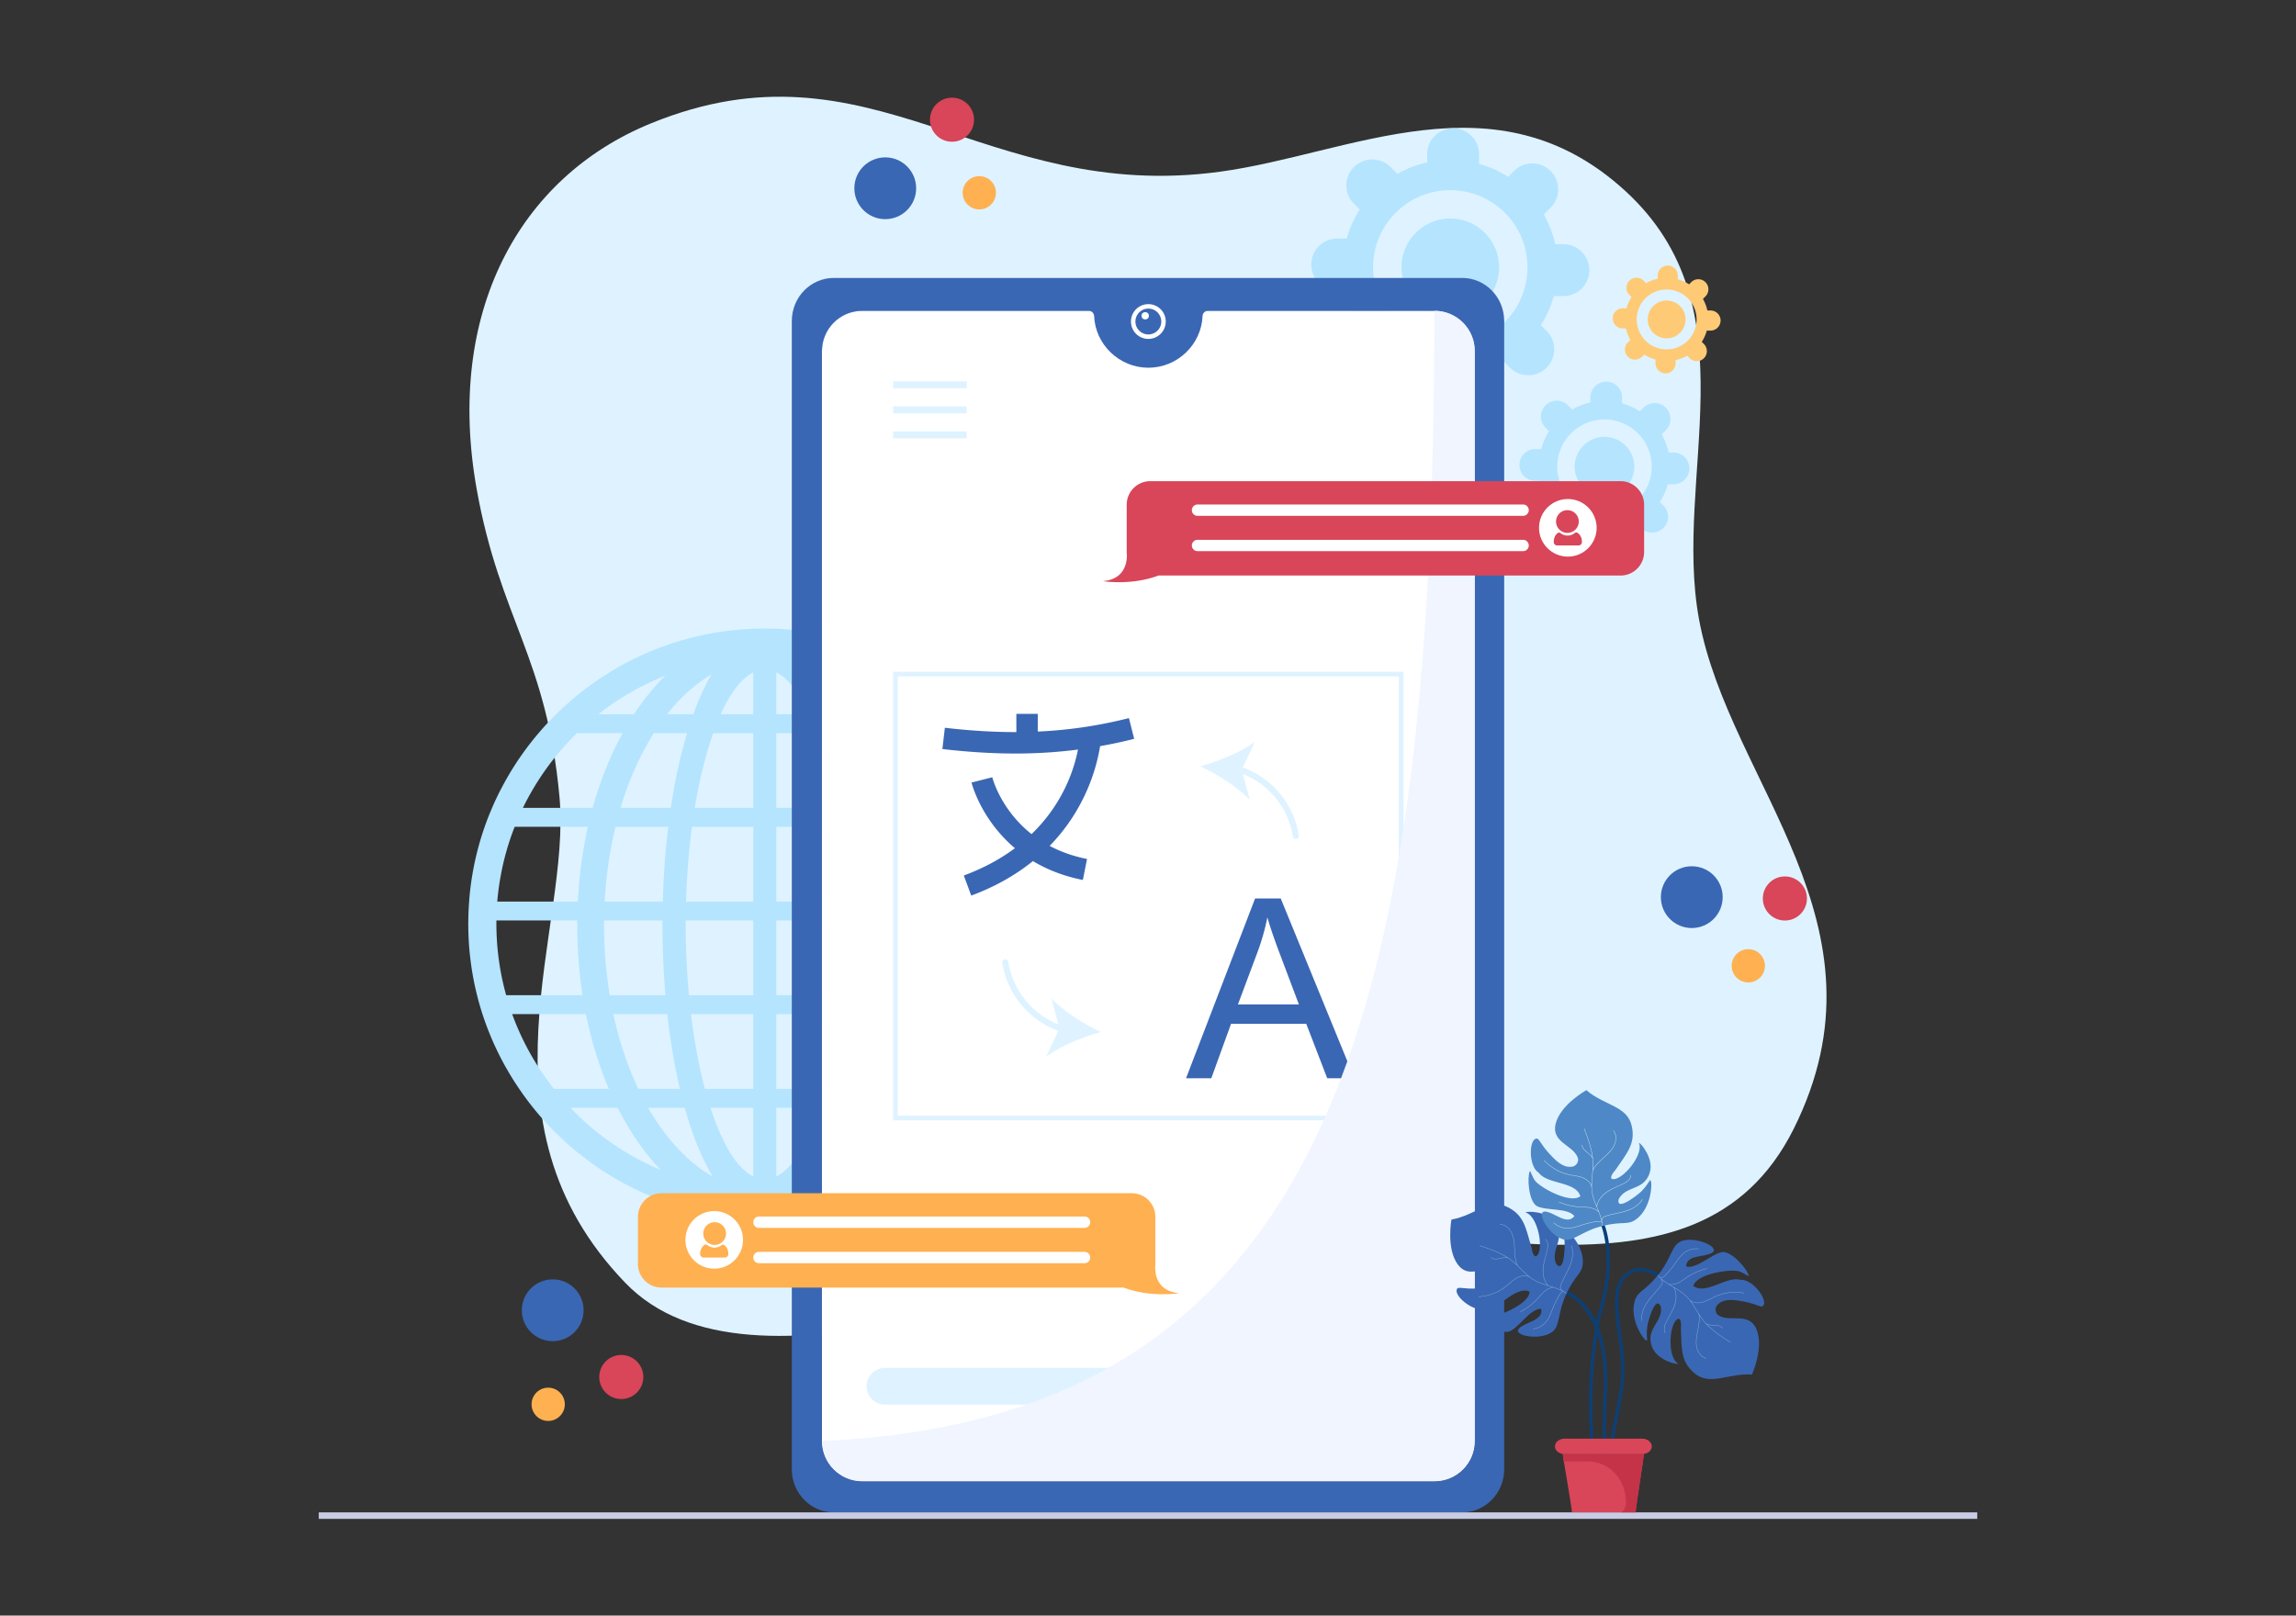 <svg xmlns="http://www.w3.org/2000/svg" viewBox="0 0 1364 960" id="language-translation-application"><rect x="0" y="0" width="1364" height="960" fill="#333333" stroke="none"/><path fill="#DEF3FF" d="M386.713 73.307c131.441-53.637 197.233 47.834 337.995 28.737 77.937-10.574 163.844-58.988 240.689 11.274 76.75 70.175 28.291 169.747 43.956 254.713 17.979 97.52 116.985 181.025 56.243 302.735-58.176 116.568-210.262 46.003-319.118 63.339-113.449 18.068-300.297 105.727-375.007 28.171-92.704-96.235-31.944-210.384-39.089-288.655-7.614-83.414-35.325-105.59-49.169-182.816-18.781-104.77 25.046-185.484 103.5-217.498z"></path><path fill="#B5E4FF" d="M928.784 145.129h-4.855a63.396 63.396 0 0 0-6.781-17.693l4.026-4.025c6.015-6.014 6.015-15.766 0-21.781-6.015-6.015-15.766-6.015-21.781 0l-3.438 3.438a62.958 62.958 0 0 0-17.294-7.719l-.006-.002v-5.693c0-8.506-6.895-15.401-15.401-15.401s-15.401 6.895-15.401 15.401v4.856a63.425 63.425 0 0 0-17.693 6.78l-4.025-4.025c-6.014-6.015-15.766-6.015-21.781 0-6.015 6.015-6.015 15.766 0 21.781l3.437 3.437a62.982 62.982 0 0 0-7.721 17.297l-.001.005h-5.69c-8.506 0-15.401 6.895-15.401 15.401s6.895 15.401 15.401 15.401h4.853a63.415 63.415 0 0 0 6.781 17.696l-4.023 4.023c-6.015 6.015-6.015 15.766 0 21.781 6.015 6.015 15.766 6.015 21.781 0l3.426-3.426.004.002a63.934 63.934 0 0 0 17.309 7.722v5.677c0 8.506 6.895 15.402 15.401 15.402s15.401-6.895 15.401-15.402v-4.852a63.446 63.446 0 0 0 17.696-6.781l4.023 4.023c6.015 6.015 15.766 6.015 21.781 0 6.014-6.014 6.014-15.766 0-21.781l-3.427-3.427.001-.001a63.947 63.947 0 0 0 7.722-17.311h5.68c8.506 0 15.401-6.896 15.401-15.401-.003-8.507-6.899-15.402-15.405-15.402zm-21.346 13.731c0 25.32-20.538 45.858-45.858 45.858-25.32 0-45.858-20.538-45.858-45.858 0-25.334 20.539-45.858 45.858-45.858 25.319 0 45.858 20.524 45.858 45.858z"></path><path fill="#B5E4FF" d="M832.596 158.86c0 16.007 12.976 28.983 28.983 28.983 16.007 0 28.998-12.976 28.998-28.983s-12.991-28.998-28.998-28.998c-16.006 0-28.983 12.991-28.983 28.998zM994.291 268.906h-2.97a38.78 38.78 0 0 0-4.147-10.821l2.462-2.462a9.418 9.418 0 0 0 0-13.321c-3.679-3.679-9.643-3.679-13.321 0l-2.103 2.103a38.52 38.52 0 0 0-10.577-4.721l-.004-.001V236.2a9.42 9.42 0 0 0-18.84 0v2.97a38.78 38.78 0 0 0-10.821 4.147l-2.462-2.462c-3.678-3.679-9.643-3.679-13.321 0s-3.679 9.643 0 13.321l2.102 2.102a38.505 38.505 0 0 0-4.722 10.579l-.001.003h-3.48a9.42 9.42 0 0 0 0 18.84h2.968a38.805 38.805 0 0 0 4.147 10.823l-2.46 2.46c-3.679 3.679-3.679 9.643 0 13.321 3.679 3.679 9.643 3.679 13.321 0l2.095-2.095a39.117 39.117 0 0 0 10.589 4.724v3.472a9.42 9.42 0 0 0 18.84 0v-2.967a38.765 38.765 0 0 0 10.823-4.148l2.46 2.46c3.679 3.679 9.643 3.679 13.321 0 3.678-3.678 3.678-9.643 0-13.321l-2.096-2.096v-.001a39.117 39.117 0 0 0 4.723-10.587h3.474a9.42 9.42 0 0 0 0-18.839zm-13.056 8.398c0 15.486-12.561 28.047-28.047 28.047s-28.047-12.561-28.047-28.047c0-15.495 12.562-28.047 28.047-28.047 15.486-.001 28.047 12.552 28.047 28.047z"></path><path fill="#B5E4FF" d="M935.462 277.304c0 9.79 7.936 17.726 17.726 17.726s17.735-7.936 17.735-17.726-7.945-17.735-17.735-17.735c-9.79-.001-17.726 7.945-17.726 17.735z"></path><path fill="#FFCA76" d="M1016.186 184.491h-1.883a24.581 24.581 0 0 0-2.63-6.863l1.562-1.562a5.975 5.975 0 0 0-8.449-8.449l-1.334 1.334a24.393 24.393 0 0 0-6.709-2.994l-.002-.001v-2.208a5.974 5.974 0 1 0-11.948 0v1.884a24.581 24.581 0 0 0-6.863 2.63l-1.562-1.562a5.975 5.975 0 0 0-8.449 8.449l1.333 1.333a24.431 24.431 0 0 0-2.995 6.71v.002h-2.207a5.974 5.974 0 1 0 0 11.948h1.882a24.587 24.587 0 0 0 2.63 6.864l-1.561 1.56a5.975 5.975 0 0 0 8.449 8.449l1.329-1.329.001.001a24.794 24.794 0 0 0 6.715 2.995v2.202a5.974 5.974 0 1 0 11.948 0v-1.882a24.559 24.559 0 0 0 6.864-2.631l1.56 1.561a5.975 5.975 0 0 0 8.449-8.449l-1.329-1.329a24.827 24.827 0 0 0 2.996-6.715h2.203a5.974 5.974 0 1 0 0-11.948zm-8.28 5.327c0 9.822-7.967 17.789-17.789 17.789s-17.789-7.967-17.789-17.789c0-9.827 7.967-17.789 17.789-17.789s17.789 7.961 17.789 17.789z"></path><path fill="#FFCA76" d="M978.874 189.818c0 6.209 5.034 11.243 11.243 11.243s11.248-5.034 11.248-11.243c0-6.209-5.039-11.249-11.248-11.249s-11.243 5.04-11.243 11.249z"></path><path fill="#B5E4FF" d="M630.487 546.933c0-1.338-.027-2.704-.083-4.016-.082-2.404-.219-4.81-.411-7.186a37.897 37.897 0 0 0-.11-1.777c-.411-4.59-.96-9.153-1.729-13.635a172.094 172.094 0 0 0-7.41-29.018c-.933-2.761-1.976-5.439-3.047-8.117-.439-1.039-.879-2.076-1.317-3.115a175.288 175.288 0 0 0-4.94-10.519l-1.648-3.116a172.97 172.97 0 0 0-21.078-30.795 257.023 257.023 0 0 0-2.772-3.197c-2.443-2.76-5.022-5.438-7.658-8.033a127.181 127.181 0 0 0-5.928-5.602c-31.233-28.144-72.649-45.304-118.017-45.304-45.341 0-86.729 17.133-117.99 45.304a142.924 142.924 0 0 0-5.955 5.602c-2.635 2.568-5.188 5.274-7.658 8.033a292.705 292.705 0 0 0-2.773 3.197 174.17 174.17 0 0 0-21.05 30.795l-1.648 3.116c-1.757 3.443-3.431 6.939-4.94 10.519-.438 1.039-.879 2.076-1.317 3.115a159.452 159.452 0 0 0-3.074 8.117 172.383 172.383 0 0 0-7.411 29.018 170.8 170.8 0 0 0-1.7 13.635 39.309 39.309 0 0 0-.111 1.777c-.192 2.377-.33 4.782-.411 7.186a96.872 96.872 0 0 0-.083 4.016c-.028.656-.028 1.312-.028 1.968 0 2.541.055 5.109.165 7.623.192 4.919.631 9.756 1.236 14.538a172.704 172.704 0 0 0 2.277 13.634c.467 2.241.99 4.455 1.537 6.668.934 3.797 2.032 7.541 3.211 11.231a179.317 179.317 0 0 0 6.424 16.777c.356.819.74 1.64 1.124 2.459a170.325 170.325 0 0 0 5.655 11.175c.438.82.905 1.64 1.4 2.432a157.834 157.834 0 0 0 7.245 11.586 164.264 164.264 0 0 0 8.289 11.231c4.007 5 8.288 9.783 12.845 14.318 4.831 4.836 9.935 9.4 15.315 13.636 30.014 23.773 67.953 37.995 109.152 38.056.097.002.192.013.29.013.11 0 .219-.014.328-.014 41.2-.079 79.114-14.295 109.111-38.055 5.38-4.236 10.485-8.8 15.316-13.636a171.775 171.775 0 0 0 12.844-14.318 164.264 164.264 0 0 0 8.289-11.231 157.171 157.171 0 0 0 7.246-11.586c.494-.793.961-1.612 1.4-2.432a171.064 171.064 0 0 0 5.654-11.175c.356-.82.74-1.64 1.097-2.459a179.483 179.483 0 0 0 6.423-16.777c1.18-3.689 2.278-7.433 3.211-11.231.549-2.213 1.07-4.427 1.537-6.668a172.247 172.247 0 0 0 2.278-13.634c.604-4.782 1.043-9.619 1.236-14.538.137-2.514.193-5.082.193-7.623-.003-.656-.003-1.311-.031-1.968zm-19.267-26.614a158.36 158.36 0 0 1 1.894 13.635c.056.602.11 1.176.136 1.777h-47.849c-.764-15.303-2.756-30.219-5.946-44.429h43.504c3.65 9.289 6.45 18.99 8.261 29.017zm-61.357 29.403c0 14.414-1.197 28.366-3.394 41.642H513.38c1.154-13.589 1.756-27.682 1.756-42.039 0-.8-.016-1.592-.02-2.392h34.704c.009.933.043 1.854.043 2.789zm-191.016 0c0-.935.034-1.857.044-2.789h34.702c-.004.8-.019 1.592-.019 2.392 0 14.357.6 28.45 1.756 42.039h-33.089c-2.197-13.276-3.394-27.228-3.394-41.642zm142.508-.396c0 14.521-.685 28.628-1.935 42.039h-38.224v-44.431h40.14c.004.799.019 1.591.019 2.392zm-93.999 0c0-.801.015-1.592.019-2.392h40.139v44.431H409.29a454.665 454.665 0 0 1-1.934-42.039zm53.84-149.796c7.044 3.478 13.631 12.209 19.353 24.879h-19.353V399.53zm-13.682 0v24.879H428.16c5.722-12.669 12.311-21.401 19.354-24.879zm0 36.11v44.429h-34.755c2.771-16.849 6.496-31.923 10.933-44.429h23.822zm0 55.661v44.429h-39.95c.452-15.536 1.661-30.485 3.517-44.429h36.433zm0 111.294v44.429h-28.736c-3.499-13.144-6.326-28.152-8.291-44.429h37.027zm0 55.661v40.866c-9.702-4.792-18.535-19.582-25.436-40.866h25.436zm13.682 40.865v-40.865h25.437c-6.901 21.284-15.734 36.073-25.437 40.865zm0-52.096v-44.429h37.028c-1.965 16.277-4.792 31.286-8.29 44.429h-28.738zm0-111.294v-44.429h36.434c1.856 13.944 3.065 28.894 3.517 44.429h-39.951zm0-55.661v-44.43h23.823c4.437 12.506 8.163 27.58 10.933 44.429h-34.756zm39.341-44.43h19.76c8.051 12.731 14.766 27.743 19.746 44.429H510.2c-2.4-16.052-5.635-31.041-9.663-44.429zm-3.714-11.23c-3.286-9.116-6.899-17.019-10.773-23.642 9.568 5.582 18.435 13.613 26.336 23.642h-15.563zm-74.162-23.643c-3.876 6.624-7.487 14.525-10.773 23.643h-15.564c7.9-10.029 16.77-18.061 26.337-23.643zm-14.488 34.873c-4.028 13.39-7.264 28.377-9.665 44.429h-29.842c4.979-16.686 11.696-31.698 19.747-44.429h19.76zm-11.195 55.661c-1.726 14.201-2.804 29.119-3.209 44.429h-34.527c.831-15.566 3.035-30.48 6.408-44.429h31.328zm-.541 111.294c1.74 15.772 4.254 30.717 7.489 44.429h-24.715c-6.301-13.276-11.351-28.239-14.84-44.429h32.066zm10.37 55.661a242.02 242.02 0 0 0 3.355 11.056c3.925 11.822 8.378 21.761 13.219 29.771-14.72-8.371-27.819-22.524-38.31-40.826h21.736zm78.522 40.825c4.841-8.009 9.293-17.949 13.218-29.77a242.908 242.908 0 0 0 3.354-11.056h21.736c-10.489 18.302-23.588 32.455-38.308 40.826zm19.454-52.056c3.233-13.713 5.748-28.658 7.489-44.429h32.066c-3.489 16.19-8.539 31.153-14.839 44.429h-24.716zm10.155-111.294c-.405-15.311-1.482-30.228-3.207-44.429h31.328c3.374 13.949 5.576 28.864 6.408 44.429h-34.529zm75.643-69.296a171.246 171.246 0 0 1 1.839 3.116c2.004 3.415 3.87 6.939 5.627 10.519h-41.43c-4.422-16.021-10.384-30.989-17.78-44.429h27.152a159.96 159.96 0 0 1 24.592 30.794zm-37.408-42.025h-21.096c-5.732-8.743-11.961-16.414-18.605-22.92a159.282 159.282 0 0 1 32.181 17.318c2.552 1.776 5.078 3.634 7.52 5.602zm-190.119-5.603c9.961-6.955 20.759-12.762 32.186-17.321-6.645 6.507-12.874 14.179-18.607 22.923h-21.1a134.834 134.834 0 0 1 7.521-5.602zm-46.795 50.744a170.919 170.919 0 0 1 1.867-3.116 159.235 159.235 0 0 1 24.619-30.795h27.128c-7.395 13.44-13.358 28.409-17.78 44.429h-41.46a160.74 160.74 0 0 1 5.626-10.518zm-20.695 64.403c.44-4.617 1.071-9.153 1.921-13.635a154.481 154.481 0 0 1 8.262-29.018h43.509c-3.19 14.21-5.181 29.126-5.947 44.429h-47.881c.028-.6.082-1.174.136-1.776zm3.431 50.743c-1.07-4.453-1.893-9.018-2.552-13.634-.686-4.782-1.125-9.619-1.373-14.538-.109-2.541-.192-5.082-.192-7.623 0-.656 0-1.312.026-1.968h48.067c-.009.931-.042 1.856-.042 2.789 0 14.211 1.078 28.169 3.159 41.642h-45.393a143.373 143.373 0 0 1-1.7-6.668zm21.765 50.742a73.681 73.681 0 0 1-1.591-2.432c-2.279-3.634-4.447-7.35-6.423-11.175-.439-.82-.852-1.64-1.263-2.459a159.383 159.383 0 0 1-7.218-16.777h43.838c3.157 15.734 7.723 30.675 13.607 44.429h-32.578a149.137 149.137 0 0 1-8.372-11.586zm33.731 37.135a157.934 157.934 0 0 1-15.589-14.318h28.028c2.37 4.685 4.894 9.215 7.59 13.548 5.517 8.862 11.543 16.653 17.965 23.368a158.43 158.43 0 0 1-18.068-8.962c-7-4.046-13.669-8.609-19.926-13.636zm199.725 0a158.302 158.302 0 0 1-19.927 13.636 157.263 157.263 0 0 1-18.077 8.976c6.427-6.719 12.459-14.514 17.977-23.382 2.697-4.332 5.221-8.862 7.592-13.548h28.024a157.934 157.934 0 0 1-15.589 14.318zm43.007-53.202c-.413.819-.824 1.64-1.262 2.459-1.977 3.826-4.145 7.541-6.424 11.175-.52.82-1.042 1.64-1.591 2.432a149.402 149.402 0 0 1-8.372 11.586H547c5.884-13.755 10.449-28.696 13.607-44.429h43.834a159.174 159.174 0 0 1-7.218 16.777zm-34.602-28.007c2.081-13.473 3.158-27.431 3.158-41.642 0-.933-.033-1.857-.042-2.789h48.034c.029.656.029 1.312.029 1.968 0 2.541-.056 5.082-.165 7.623-.22 4.919-.686 9.756-1.373 14.538a147.475 147.475 0 0 1-4.254 20.302h-45.387z"></path><path fill="#3A67B3" d="M876.127 208.619v647.652c0 13.209-10.721 23.916-23.931 23.916H512.214c-13.209 0-23.919-10.707-23.919-23.916V208.619c0-13.212 10.709-23.935 23.919-23.935h339.982c13.209 0 23.931 10.724 23.931 23.935z"></path><path fill="#FFF" d="M876.127 208.619v647.652c0 13.209-10.721 23.916-23.931 23.916H512.214c-13.209 0-23.919-10.707-23.919-23.916V208.619c0-13.212 10.709-23.935 23.919-23.935h339.982c13.209 0 23.931 10.724 23.931 23.935z"></path><path fill="#DEF3FF" d="M833.825 665.715H530.597V399.157h303.228v266.558zm-300.446-2.782h297.664V401.939H533.379v260.994z"></path><path fill="#3A67B3" d="M653.538 443.376a289.962 289.962 0 0 0 20.252-4.336l-3.116-12.335c-17.892 4.521-35.573 7.159-54.159 8.008v-10.54h-12.722v10.846c-13.445.026-27.466-.83-42.475-2.567l-1.464 12.638c15.31 1.773 29.647 2.669 43.409 2.669 12.77 0 25.041-.79 37.132-2.351-2.209 11.404-8.708 32.034-27.578 50.223-18.041-14.261-23.043-32.648-23.33-33.759l-12.332 3.126c.326 1.294 5.882 22.213 25.792 39.015-8.244 6.141-18.233 11.734-30.373 16.228l4.418 11.93c14.918-5.523 26.918-12.651 36.637-20.501 8.092 4.864 17.875 8.882 29.677 11.221l2.472-12.479c-8.604-1.705-15.947-4.442-22.208-7.767 21.823-22.398 28.164-47.802 29.968-59.269zM704.607 640.699l41.02-106.812h15.227l43.714 106.812h-16.101l-12.459-32.349h-44.662l-11.731 32.349h-15.008zm30.82-43.862h36.209l-11.147-29.581c-3.401-8.985-5.926-16.367-7.577-22.149a136.04 136.04 0 0 1-5.756 20.401l-11.729 31.329z"></path><path fill="#DEF3FF" d="M771.614 496.48a1.81 1.81 0 1 1-3.577.559c-2.835-18.149-16.048-33.265-33.663-38.508a1.811 1.811 0 0 1 1.033-3.471 51.604 51.604 0 0 1 23.83 15.163c6.567 7.376 10.846 16.456 12.377 26.257z"></path><path fill="#DEF3FF" d="M713.082 455.346c9.912 4.696 22.055 12.293 29.334 19.85l-4.706-17.698 7.704-16.61c-8.479 6.182-21.756 11.556-32.332 14.458zM595.453 572.12a1.81 1.81 0 1 1 3.577-.559c2.835 18.149 16.048 33.265 33.663 38.508a1.811 1.811 0 0 1-1.033 3.471 51.604 51.604 0 0 1-23.83-15.163c-6.566-7.376-10.846-16.455-12.377-26.257z"></path><path fill="#DEF3FF" d="M653.985 613.254c-9.912-4.696-22.055-12.293-29.334-19.85l4.706 17.698-7.704 16.61c8.479-6.181 21.756-11.556 32.332-14.458z"></path><path fill="#3A67B3" d="M868.64 165.157H495.358c-13.791 0-24.959 11.454-24.959 25.603v682.306c0 14.149 11.167 25.619 24.959 25.619H868.64c13.794 0 24.961-11.47 24.961-25.619V190.759c0-14.149-11.168-25.602-24.961-25.602zm7.487 691.114c0 13.209-10.707 23.916-23.916 23.916H512.214c-13.209 0-23.919-10.707-23.919-23.916V208.619c0-13.219 10.717-23.935 23.935-23.935h134.553c1.753 0 3.146 1.405 3.218 3.156.711 16.899 14.998 30.666 32.21 30.666 17.228 0 31.482-13.724 32.193-30.666.072-1.751 1.467-3.156 3.22-3.156h134.572c13.216 0 23.931 10.717 23.931 23.935v647.652z"></path><circle cx="682.211" cy="191.055" r="10.337" fill="#FFF"></circle><path fill="#3A67B3" d="M674.533 191.055a7.677 7.677 0 0 1 7.678-7.676 7.674 7.674 0 0 1 7.676 7.676 7.676 7.676 0 0 1-7.676 7.676c-4.238-.001-7.678-3.438-7.678-7.676z"></path><circle cx="680.348" cy="187.639" r="2.178" fill="#FFF"></circle><path fill="#DEF3FF" d="M766.522 812.838H525.668c-6.015 0-10.892 4.877-10.892 10.892 0 6.016 4.877 10.892 10.892 10.892h240.854c6.015 0 10.892-4.877 10.892-10.892.001-6.015-4.876-10.892-10.892-10.892z"></path><circle cx="805.07" cy="823.73" r="10.892" fill="#DEF3FF"></circle><circle cx="838.754" cy="823.73" r="10.892" fill="#DEF3FF"></circle><path fill="#F0F5FF" d="M876.127 208.619v647.652c0 13.209-10.721 23.916-23.931 23.916H512.214c-13.209 0-23.919-10.707-23.919-23.916 311.219-13.438 362.979-272.239 363.902-671.587 13.208 0 23.93 10.724 23.93 23.935z"></path><path fill="#DEF3FF" d="M530.597 226.56h43.729v4.139h-43.729zM530.597 241.461h43.729v4.139h-43.729zM530.597 256.363h43.729v4.139h-43.729z"></path><path fill="#C8CBE3" d="M189.372 898.685h985.257v3.835H189.372z"></path><path fill="#D94559" d="M669.463 329.68a14.099 14.099 0 0 1-.112-1.692v-28.059c0-7.734 6.27-14.004 14.004-14.004h279.371c7.734 0 14.004 6.27 14.004 14.004v28.059c0 7.734-6.27 14.004-14.004 14.004H688.225c-16.178 6.1-33.03 3.337-33.03 3.337 13.2-1.078 14.341-11.504 14.268-15.649z"></path><circle cx="931.417" cy="313.642" r="17.114" fill="#FFF"></circle><path fill="#D94559" d="M931.158 316.647a6.749 6.749 0 1 0 0-13.498 6.749 6.749 0 0 0 0 13.498z"></path><path fill="#D94559" d="M937.348 316.702a1.47 1.47 0 0 0-1.837.026 6.727 6.727 0 0 1-4.266 1.519 6.702 6.702 0 0 1-4.152-1.431 1.454 1.454 0 0 0-1.842.032c-1.361 1.167-2.19 2.851-2.19 5.04v.197c0 1.132.917 2.049 2.049 2.049h12.612a2.049 2.049 0 0 0 2.049-2.049v-.197c.001-2.282-.925-4.016-2.423-5.186z"></path><path fill="#FFF" d="M904.833 306.524H711.431a3.375 3.375 0 1 1 0-6.75h193.403a3.375 3.375 0 0 1 3.375 3.375 3.376 3.376 0 0 1-3.376 3.375zM904.833 327.509H711.431a3.375 3.375 0 1 1 0-6.75h193.403a3.375 3.375 0 0 1 3.375 3.375 3.376 3.376 0 0 1-3.376 3.375z"></path><path fill="#FFB050" d="M686.255 752.793c.067-.556.112-1.118.112-1.692v-28.059c0-7.734-6.27-14.004-14.004-14.004H392.992c-7.734 0-14.004 6.27-14.004 14.004v28.059c0 7.734 6.27 14.004 14.004 14.004h274.501c16.178 6.1 33.03 3.337 33.03 3.337-13.2-1.078-14.341-11.505-14.268-15.649z"></path><circle cx="424.302" cy="736.754" r="17.114" fill="#FFF"></circle><path fill="#FFB050" d="M424.561 739.76a6.749 6.749 0 1 1 0-13.498 6.749 6.749 0 0 1 0 13.498z"></path><path fill="#FFB050" d="M418.37 739.815a1.47 1.47 0 0 1 1.837.026 6.727 6.727 0 0 0 4.266 1.519 6.702 6.702 0 0 0 4.152-1.431 1.454 1.454 0 0 1 1.842.032c1.361 1.167 2.19 2.851 2.19 5.04v.197a2.049 2.049 0 0 1-2.049 2.049h-12.612a2.049 2.049 0 0 1-2.049-2.049V745c-.001-2.281.925-4.015 2.423-5.185z"></path><path fill="#FFF" d="M450.885 729.636h193.403a3.375 3.375 0 1 0 0-6.75H450.885a3.375 3.375 0 1 0 0 6.75zM450.885 750.622h193.403a3.375 3.375 0 1 0 0-6.75H450.885a3.375 3.375 0 1 0 0 6.75z"></path><circle cx="1005.042" cy="533.099" r="18.36" fill="#3A67B3"></circle><circle cx="1060.36" cy="533.887" r="13.1" fill="#D94559"></circle><circle cx="1038.626" cy="573.902" r="9.883" fill="#FFB050"></circle><circle cx="525.905" cy="111.869" r="18.36" fill="#3A67B3"></circle><circle cx="565.562" cy="71.129" r="13.1" fill="#D94559"></circle><circle cx="581.783" cy="114.551" r="9.883" fill="#FFB050"></circle><circle cx="328.35" cy="778.586" r="18.36" fill="#3A67B3"></circle><circle cx="369.09" cy="818.242" r="13.1" fill="#D94559"></circle><circle cx="325.667" cy="834.464" r="9.883" fill="#FFB050"></circle><path fill="#0D3F75" d="M947.939 881.591c-4.254-18.292-7.075-70.847 2.711-106.081 8.471-30.503.147-48.394.062-48.572l1.808-.872c.36.749 8.755 18.688.062 49.982-9.694 34.91-6.902 86.971-2.688 105.089l-1.955.454z"></path><path fill="#0D3F75" d="M958.025 883.082c-1.368-.479-8.055-5.416-5.364-55.723 2.711-50.724-23.662-58.93-23.928-59.007l.557-1.929c1.15.334 28.172 8.741 25.375 61.042-2.629 49.164 4.05 53.724 4.119 53.763l-.759 1.854z"></path><path fill="#0D3F75" d="M954.5 880.216c-1.488-6.388 1.254-20.349 4.156-35.128 1.953-9.947 3.973-20.235 4.379-27.214.414-7.116-.696-15.599-1.77-23.805-1.506-11.503-2.927-22.37-.543-30.044 1.505-4.842 5.022-8.449 9.651-9.898 4.979-1.547 10.586-.423 15.005 3.029l-1.235 1.58c-3.901-3.047-8.825-4.06-13.17-2.692-4.048 1.266-7.008 4.311-8.334 8.577-2.254 7.255-.859 17.91.616 29.188 1.086 8.298 2.209 16.877 1.784 24.183-.414 7.114-2.447 17.469-4.413 27.484-2.735 13.921-5.561 28.315-4.17 34.285l-1.956.455z"></path><path fill="#3A67B3" d="M896.653 791.19c5.806-2.395 12.561-13.75 18.906-13.483 1.448 7.226-9.257 7.536-13.276 11.824-3.325 4.423 12.46 6.846 19.279 2.318 5.718-3.469 3.279-11.678 9.415-23.962 5.094-10.574 8.914-10.92 9.324-17.244.749-11.57-11.264-22.06-12.539-21.304-.515.306.952 2.285 1.593 7.485.458.425.461 20.904-4.858 14.191-3.726-8.497 5.933-14.823-.567-24.455-4.877-7.221-17.382-6.949-17.647-6.05 6.349 1.452 10.436 17.716 7.721 24.276-1.953 3.8-3.536.615-4.106-3.213-3.543-12.345-4.555-19.097-13.67-24.009-11.174-6.022-19.887 4.635-33.961 7.117 0 0-3.206 17.235 3.776 26.707 6.719 9.117 15.971.411 23.346 2.539 3.283.609 4.14 4.807 2.117 6.859-2.824 4.173-9.457 4.601-14.244 4.858-7.932.421-10.769-1.246-11.656.234-2.476 3.839 9.973 14.271 16.662 11.801 8.485.58 17.792-13.827 26.363-10.219.279 6.735-16.507 14.401-23.742 14.959-3.84-.141-6.46-1.841-6.818-1.244 1.847 3.719 13.222 11.815 18.582 10.015z"></path><path fill="#8DB5E0" d="M910.899 789.769a12.161 12.161 0 0 0 5.4-2.132c1.553-1.096 2.776-2.547 3.713-4.192 1.023-1.805 1.73-3.759 2.487-5.684a56.838 56.838 0 0 1 2.823-6.102c.484-.889.961-1.8 1.54-2.631.482-.693 1.113-1.355 1.998-1.451.01-.001.013-.009.023-.01.136.078.275.147.409.229.452.268.899.548 1.334.847.026-.071.058-.134.092-.202a25.365 25.365 0 0 0-2.466-1.465c-.003-.006-.005-.011-.01-.013a4.241 4.241 0 0 1-.758-.985c-.197-.334-.401-.728-.397-1.126.009-.592.245-1.188.462-1.733.222-.544.457-1.087.703-1.622 1.731-3.763 3.98-7.309 5.225-11.283 1.02-3.266 1.373-6.865.111-10.117-.05-.131-.252-.04-.199.096.732 1.896.914 3.947.715 5.964-.39 3.946-2.153 7.538-3.943 11.022-.993 1.929-2.008 3.85-2.82 5.864-.298.741-.647 1.609-.358 2.4.158.443.417.879.725 1.259-2.417-1.176-4.998-1.961-7.561-2.748-.117-.038-.241-.074-.358-.112l-.003-.006c-1.348-1.43-2.186-3.251-2.624-5.156-.895-3.884-.008-7.776 1.002-11.543.277-1.03.559-2.063.819-3.1.246-.971.488-1.958.595-2.961.175-1.706-.111-3.575-1.383-4.826-.1-.098-.273.042-.169.141 1.601 1.573 1.532 3.966 1.116 6.011-.831 4.062-2.428 7.997-2.578 12.185-.115 3.216.666 6.668 2.823 9.134-2.4-.742-4.804-1.529-7.042-2.691a23.379 23.379 0 0 1-3.45-2.232c-.007-.007-.008-.017-.019-.026-.013-.005-.023-.013-.04-.019a39.517 39.517 0 0 1-2.823-2.431c-1.507-1.417-2.947-2.903-4.438-4.338-.886-1.989-1.254-4.174-1.47-6.328-.391-3.865-.105-7.872-1.371-11.6-1.13-3.317-3.901-6.509-7.629-6.636-.143-.006-.162.213-.018.219 2.073.069 3.927 1.176 5.286 2.704 2.627 2.956 3.045 7.056 3.233 10.842.173 3.485.252 7.146 1.574 10.425-.192-.182-.382-.369-.578-.553a36.058 36.058 0 0 0-6.353-4.711c-4.7-2.73-9.875-4.488-15.002-6.214-.133-.048-.208.159-.076.208.628.209 1.256.419 1.882.633 4.93 1.683 9.89 3.507 14.31 6.309-1.386-.279-2.852.06-4.206.36-1.696.378-3.683.743-5.194-.366-.115-.084-.241.095-.127.179 1.414 1.041 3.287.849 4.905.504 1.684-.358 3.527-.908 5.211-.285.008.003.011-.006.02-.002l.004.001c2.188 1.454 4.14 3.183 6.017 5.017 1.796 1.757 3.534 3.573 5.444 5.211.182.156.371.309.555.46-1.898-.691-4.078-.349-5.922.42-2.131.891-3.896 2.45-5.62 3.948-1.711 1.489-3.477 2.87-5.448 3.991a28.84 28.84 0 0 1-12.439 3.699c-.142.005-.101.226.039.216a28.97 28.97 0 0 0 12.835-3.912c1.901-1.12 3.601-2.477 5.262-3.919 1.731-1.505 3.511-3.054 5.672-3.91 1.996-.79 4.414-1.064 6.35.04a24.856 24.856 0 0 0 5.151 3.063c2.542 1.104 5.218 1.849 7.856 2.673l.672.217c-1.504.236-2.93.919-4.163 1.803-1.326.949-2.426 2.177-3.506 3.389-1.116 1.26-2.244 2.502-3.485 3.641a37.257 37.257 0 0 1-7.994 5.609c-.127.067-.033.27.091.202a37.317 37.317 0 0 0 8.291-5.867c1.199-1.127 2.289-2.344 3.379-3.572 1.095-1.226 2.219-2.459 3.585-3.388 1.267-.862 2.728-1.509 4.265-1.658.006-.003.003-.009.007-.007 1.966.646 3.9 1.382 5.716 2.363-.767.172-1.359.74-1.812 1.368-.671.915-1.199 1.953-1.736 2.949a56.937 56.937 0 0 0-2.749 5.965c-.773 1.967-1.489 3.973-2.559 5.804-.972 1.664-2.247 3.101-3.851 4.169a11.964 11.964 0 0 1-5.022 1.894c-.135.021-.096.237.042.218z"></path><path fill="#3A67B3" d="M1023.269 743.977c-6.21.94-15.478 10.358-21.576 8.586.317-7.362 10.787-5.111 15.712-8.318 4.284-3.503-10.468-9.62-18.17-6.848-6.38 2.005-5.97 10.558-14.857 21.025-7.469 9.055-11.261 8.48-13.168 14.522-3.486 11.058 5.679 24.11 7.098 23.68.573-.174-.38-2.446.238-7.649-.344-.522 4.538-20.411 8.101-12.623 1.593 9.14-9.296 12.981-5.281 23.885 3.014 8.175 15.223 10.893 15.696 10.084-5.82-2.925-5.91-19.694-1.71-25.417 2.803-3.225 3.581.246 3.222 4.1.497 12.834-.131 19.632 7.55 26.577 9.416 8.513 20.418.241 34.679 1.187 0 0 7.224-15.974 2.702-26.838-4.351-10.456-15.412-4.208-22.068-8.033-3.043-1.374-2.874-5.655-.42-7.166 3.737-3.379 10.281-2.214 14.992-1.321 7.803 1.482 10.162 3.778 11.375 2.552 3.32-3.138-6.282-16.238-13.367-15.434-8.101-2.587-20.575 9.185-28.039 3.638 1.336-6.607 19.465-10.05 26.623-8.866 3.696 1.053 5.835 3.329 6.325 2.834-.907-4.052-10.023-14.627-15.657-14.157z"></path><path fill="#8DB5E0" d="M1009.094 741.961a12.155 12.155 0 0 0-5.752.782c-1.77.694-3.304 1.812-4.606 3.185-1.425 1.509-2.576 3.238-3.771 4.928a56.81 56.81 0 0 1-4.197 5.253c-.682.749-1.362 1.519-2.123 2.188-.633.558-1.404 1.05-2.286.933-.01-.001-.015.006-.025.005-.113-.108-.232-.209-.343-.32a23.61 23.61 0 0 1-1.094-1.141c-.042.062-.088.116-.137.174a25.368 25.368 0 0 0 2.045 2.011c.001.007.002.012.006.015.227.343.385.741.502 1.137.112.372.216.803.117 1.188-.15.574-.521 1.095-.862 1.573-.345.475-.703.946-1.07 1.407-2.579 3.242-5.609 6.15-7.765 9.711-1.77 2.929-2.97 6.34-2.52 9.799.017.139.236.099.216-.046-.259-2.015.053-4.051.727-5.962 1.32-3.74 3.888-6.807 6.457-9.764 1.425-1.637 2.868-3.261 4.138-5.022.466-.649 1.012-1.408.919-2.246a4.404 4.404 0 0 0-.403-1.395c2.066 1.718 4.386 3.096 6.688 4.472.105.065.216.129.321.194l.001.006c.968 1.71 1.348 3.679 1.319 5.634-.057 3.985-1.846 7.554-3.726 10.971-.514.935-1.035 1.871-1.535 2.815-.47.885-.941 1.785-1.283 2.734-.577 1.615-.745 3.498.191 5.017.074.119.275.025.197-.097-1.179-1.909-.542-4.216.35-6.103 1.776-3.747 4.265-7.187 5.409-11.219.878-3.095.944-6.635-.564-9.544 2.155 1.294 4.301 2.63 6.197 4.292a23.358 23.358 0 0 1 2.818 2.991c.005.008.003.018.012.03.011.007.02.018.034.028a39.505 39.505 0 0 1 2.162 3.034c1.126 1.736 2.169 3.522 3.275 5.271.386 2.143.223 4.353-.081 6.496-.542 3.846-1.776 7.67-1.435 11.592.306 3.491 2.237 7.251 5.826 8.264.138.039.208-.169.07-.208-1.996-.562-3.533-2.08-4.489-3.887-1.846-3.498-1.274-7.578-.555-11.301.663-3.425 1.46-7 .958-10.5.143.223.283.45.429.675a36.151 36.151 0 0 0 5.046 6.091c3.913 3.772 8.52 6.713 13.088 9.612.117.078.239-.105.122-.183-.559-.353-1.119-.707-1.677-1.064-4.387-2.81-8.768-5.764-12.392-9.539 1.279.602 2.784.622 4.17.653 1.737.038 3.754.157 4.957 1.594.092.109.257-.035.166-.144-1.125-1.348-2.989-1.608-4.642-1.659-1.721-.054-3.642.04-5.129-.965-.007-.005-.012.002-.02-.003l-.004-.003c-1.779-1.934-3.262-4.079-4.647-6.306-1.325-2.135-2.58-4.312-4.044-6.359-.14-.195-.287-.388-.429-.579 1.679 1.124 3.878 1.312 5.851 1.004 2.282-.357 4.368-1.45 6.399-2.494 2.017-1.038 4.06-1.958 6.242-2.578a28.847 28.847 0 0 1 12.962-.626c.139.03.152-.196.014-.219a28.796 28.796 0 0 0-7.108-.396c-2.13.145-4.242.525-6.29 1.134-2.113.634-4.088 1.547-6.045 2.551-2.04 1.049-4.137 2.129-6.44 2.445-2.127.291-4.54-.02-6.157-1.554a24.92 24.92 0 0 0-4.272-4.203c-2.205-1.678-4.627-3.039-6.992-4.469l-.601-.371c1.517.129 3.064-.193 4.473-.758 1.514-.605 2.875-1.536 4.213-2.455 1.384-.957 2.776-1.894 4.252-2.705a37.185 37.185 0 0 1 9.101-3.54c.14-.034.096-.254-.04-.218-1.74.427-3.454.973-5.111 1.641-1.49.6-2.943 1.294-4.339 2.079-1.433.808-2.783 1.73-4.134 2.662-1.355.93-2.741 1.859-4.29 2.435-1.436.536-3.008.815-4.537.593-.007.001-.005.007-.009.005-1.755-1.096-3.457-2.272-4.987-3.658.785.016 1.495-.394 2.086-.896.87-.729 1.63-1.611 2.389-2.451a56.842 56.842 0 0 0 4.092-5.137c1.219-1.726 2.393-3.504 3.869-5.026 1.341-1.385 2.921-2.476 4.734-3.131 1.7-.613 3.532-.836 5.329-.641.145.013.158-.206.019-.219z"></path><path fill="#4E88C7" d="M912.897 716.622c5.538 2.963 18.599.964 22.424 6.034-4.66 5.709-11.701-2.36-17.566-2.74-5.528.243 2.63 13.972 10.459 16.361 6.312 2.212 11.102-4.887 24.486-7.953 11.402-2.785 14.096-.054 19.24-3.755 9.411-6.773 9.879-22.714 8.485-23.218-.563-.204-1.16 2.187-4.768 5.985-.037.624-15.85 13.636-14.045 5.265 4.195-8.276 15.216-4.836 18.525-15.976 2.478-8.353-5.677-17.837-6.54-17.472 2.912 5.826-7.05 19.315-13.841 21.386-4.175.906-2.721-2.34-.127-5.213 7.282-10.58 11.853-15.65 9.856-25.81-2.449-12.455-16.214-12.413-27.073-21.705 0 0-15.346 8.474-18.226 19.884-2.771 10.981 9.829 12.595 12.872 19.642 1.616 2.922-1.082 6.25-3.952 5.992-5.016.47-9.562-4.38-12.801-7.914-5.364-5.857-5.881-9.108-7.586-8.852-4.538.527-4.685 16.769 1.472 20.364 4.943 6.922 21.981 4.955 24.641 13.866-5.024 4.494-21.609-3.597-26.635-8.83-2.331-3.056-2.683-6.159-3.372-6.056-1.698 3.793-.723 17.721 4.072 20.715z"></path><path fill="#DAF2EE" d="M923.046 726.721a12.167 12.167 0 0 0 5.077 2.815c1.833.504 3.731.526 5.596.204 2.045-.356 4.002-1.052 5.97-1.69a56.567 56.567 0 0 1 6.505-1.697c.994-.192 2.001-.402 3.011-.483.841-.068 1.753-.001 2.389.621.007.007.015.004.023.011.027.154.061.306.084.462.08.519.148 1.042.193 1.569.071-.025.14-.04.214-.057-.092-.95-.236-1.9-.435-2.835.003-.006.005-.012.004-.016.024-.41.135-.824.279-1.212.133-.365.307-.772.617-1.022.463-.369 1.073-.566 1.632-.744.561-.174 1.13-.338 1.699-.487 4.006-1.054 8.174-1.57 12.033-3.133 3.17-1.287 6.174-3.301 7.884-6.341.069-.122-.129-.221-.201-.093-.999 1.77-2.467 3.214-4.151 4.342-3.296 2.206-7.189 3.126-11.017 3.958-2.121.458-4.248.896-6.32 1.548-.762.24-1.654.522-2.08 1.248a4.426 4.426 0 0 0-.512 1.359c-.628-2.613-1.661-5.105-2.681-7.584-.045-.115-.096-.233-.141-.348l.003-.006c.248-1.949 1.121-3.754 2.315-5.302 2.43-3.159 6-4.947 9.551-6.56.971-.441 1.948-.88 2.914-1.337.906-.427 1.822-.868 2.665-1.422 1.429-.948 2.69-2.357 2.849-4.134.012-.14-.206-.185-.216-.041-.198 2.235-2.089 3.703-3.933 4.68-3.666 1.939-7.718 3.206-11.048 5.751-2.556 1.954-4.726 4.751-5.26 7.984-.952-2.326-1.872-4.681-2.396-7.148a23.337 23.337 0 0 1-.468-4.082c.001-.009.008-.017.008-.031-.004-.012-.005-.026-.011-.043a39.584 39.584 0 0 1 .085-3.725c.137-2.064.37-4.12.53-6.183.973-1.948 2.427-3.621 3.953-5.155 2.736-2.757 6.012-5.083 8.086-8.429 1.844-2.98 2.548-7.148.278-10.107-.087-.114-.267.01-.18.125 1.263 1.645 1.587 3.78 1.271 5.8-.613 3.907-3.514 6.834-6.318 9.385-2.581 2.347-5.359 4.735-7.051 7.839.019-.264.042-.53.06-.798a36.14 36.14 0 0 0-.398-7.9c-.878-5.364-2.809-10.477-4.733-15.533-.047-.133-.255-.06-.208.074.237.618.474 1.236.706 1.855 1.833 4.877 3.575 9.865 4.22 15.059-.665-1.248-1.858-2.164-2.95-3.019-1.369-1.07-2.914-2.372-3.018-4.243-.008-.142-.227-.126-.219.016.095 1.753 1.432 3.077 2.726 4.108 1.347 1.072 2.942 2.147 3.531 3.843.003.008.012.005.014.014l.002.004c.268 2.614.172 5.22-.051 7.834-.216 2.503-.514 4.999-.566 7.515-.004.24-.003.483-.003.721-.672-1.905-2.322-3.371-4.087-4.306-2.041-1.081-4.366-1.453-6.619-1.832-2.237-.375-4.425-.862-6.544-1.671a28.877 28.877 0 0 1-10.76-7.255c-.094-.107-.239.065-.142.167a28.772 28.772 0 0 0 5.457 4.57 29.005 29.005 0 0 0 5.718 2.856c2.072.756 4.2 1.207 6.369 1.574 2.262.38 4.589.771 6.623 1.896 1.878 1.04 3.626 2.733 4.003 4.93.072 2.004.357 3.98.908 5.923.762 2.664 1.888 5.204 2.927 7.765l.26.657c-1.138-1.011-2.571-1.679-4.037-2.069-1.575-.421-3.223-.49-4.845-.554-1.682-.061-3.357-.143-5.026-.378a37.21 37.21 0 0 1-9.41-2.61c-.133-.057-.229.146-.099.198 1.65.7 3.35 1.288 5.078 1.744 1.553.411 3.132.724 4.72.93 1.631.21 3.265.279 4.905.341 1.641.067 3.309.151 4.895.616 1.471.43 2.898 1.148 3.99 2.24.006.003.008-.003.01.001.751 1.929 1.41 3.89 1.807 5.915-.62-.483-1.434-.579-2.208-.531-1.133.063-2.269.315-3.38.534a56.892 56.892 0 0 0-6.353 1.667c-2.01.653-4.014 1.374-6.108 1.711-1.903.307-3.822.235-5.667-.325a11.955 11.955 0 0 1-4.653-2.675c-.105-.094-.247.073-.144.167z"></path><path fill="#D94559" d="M976.606 864.023c-.253 3.251-4.539 29.598-4.936 34.661h-37.796c-.461-5.321-5.154-31.184-5.45-34.661h48.182z"></path><path fill="#C43348" d="m928.424 864.023.378 4.375h14.55c13.23 0 22.67 11.231 22.618 24.46-.012 2.904-1.175 4.664-2.674 5.826h8.373c.397-5.065 4.684-31.411 4.937-34.661h-48.182z"></path><path fill="#D94559" d="M975.662 864.025h-46.294c-3.107 0-5.625-2.043-5.625-4.563 0-2.519 2.518-4.562 5.625-4.562h46.294c3.107 0 5.625 2.042 5.625 4.562.001 2.521-2.518 4.563-5.625 4.563z"></path></svg>